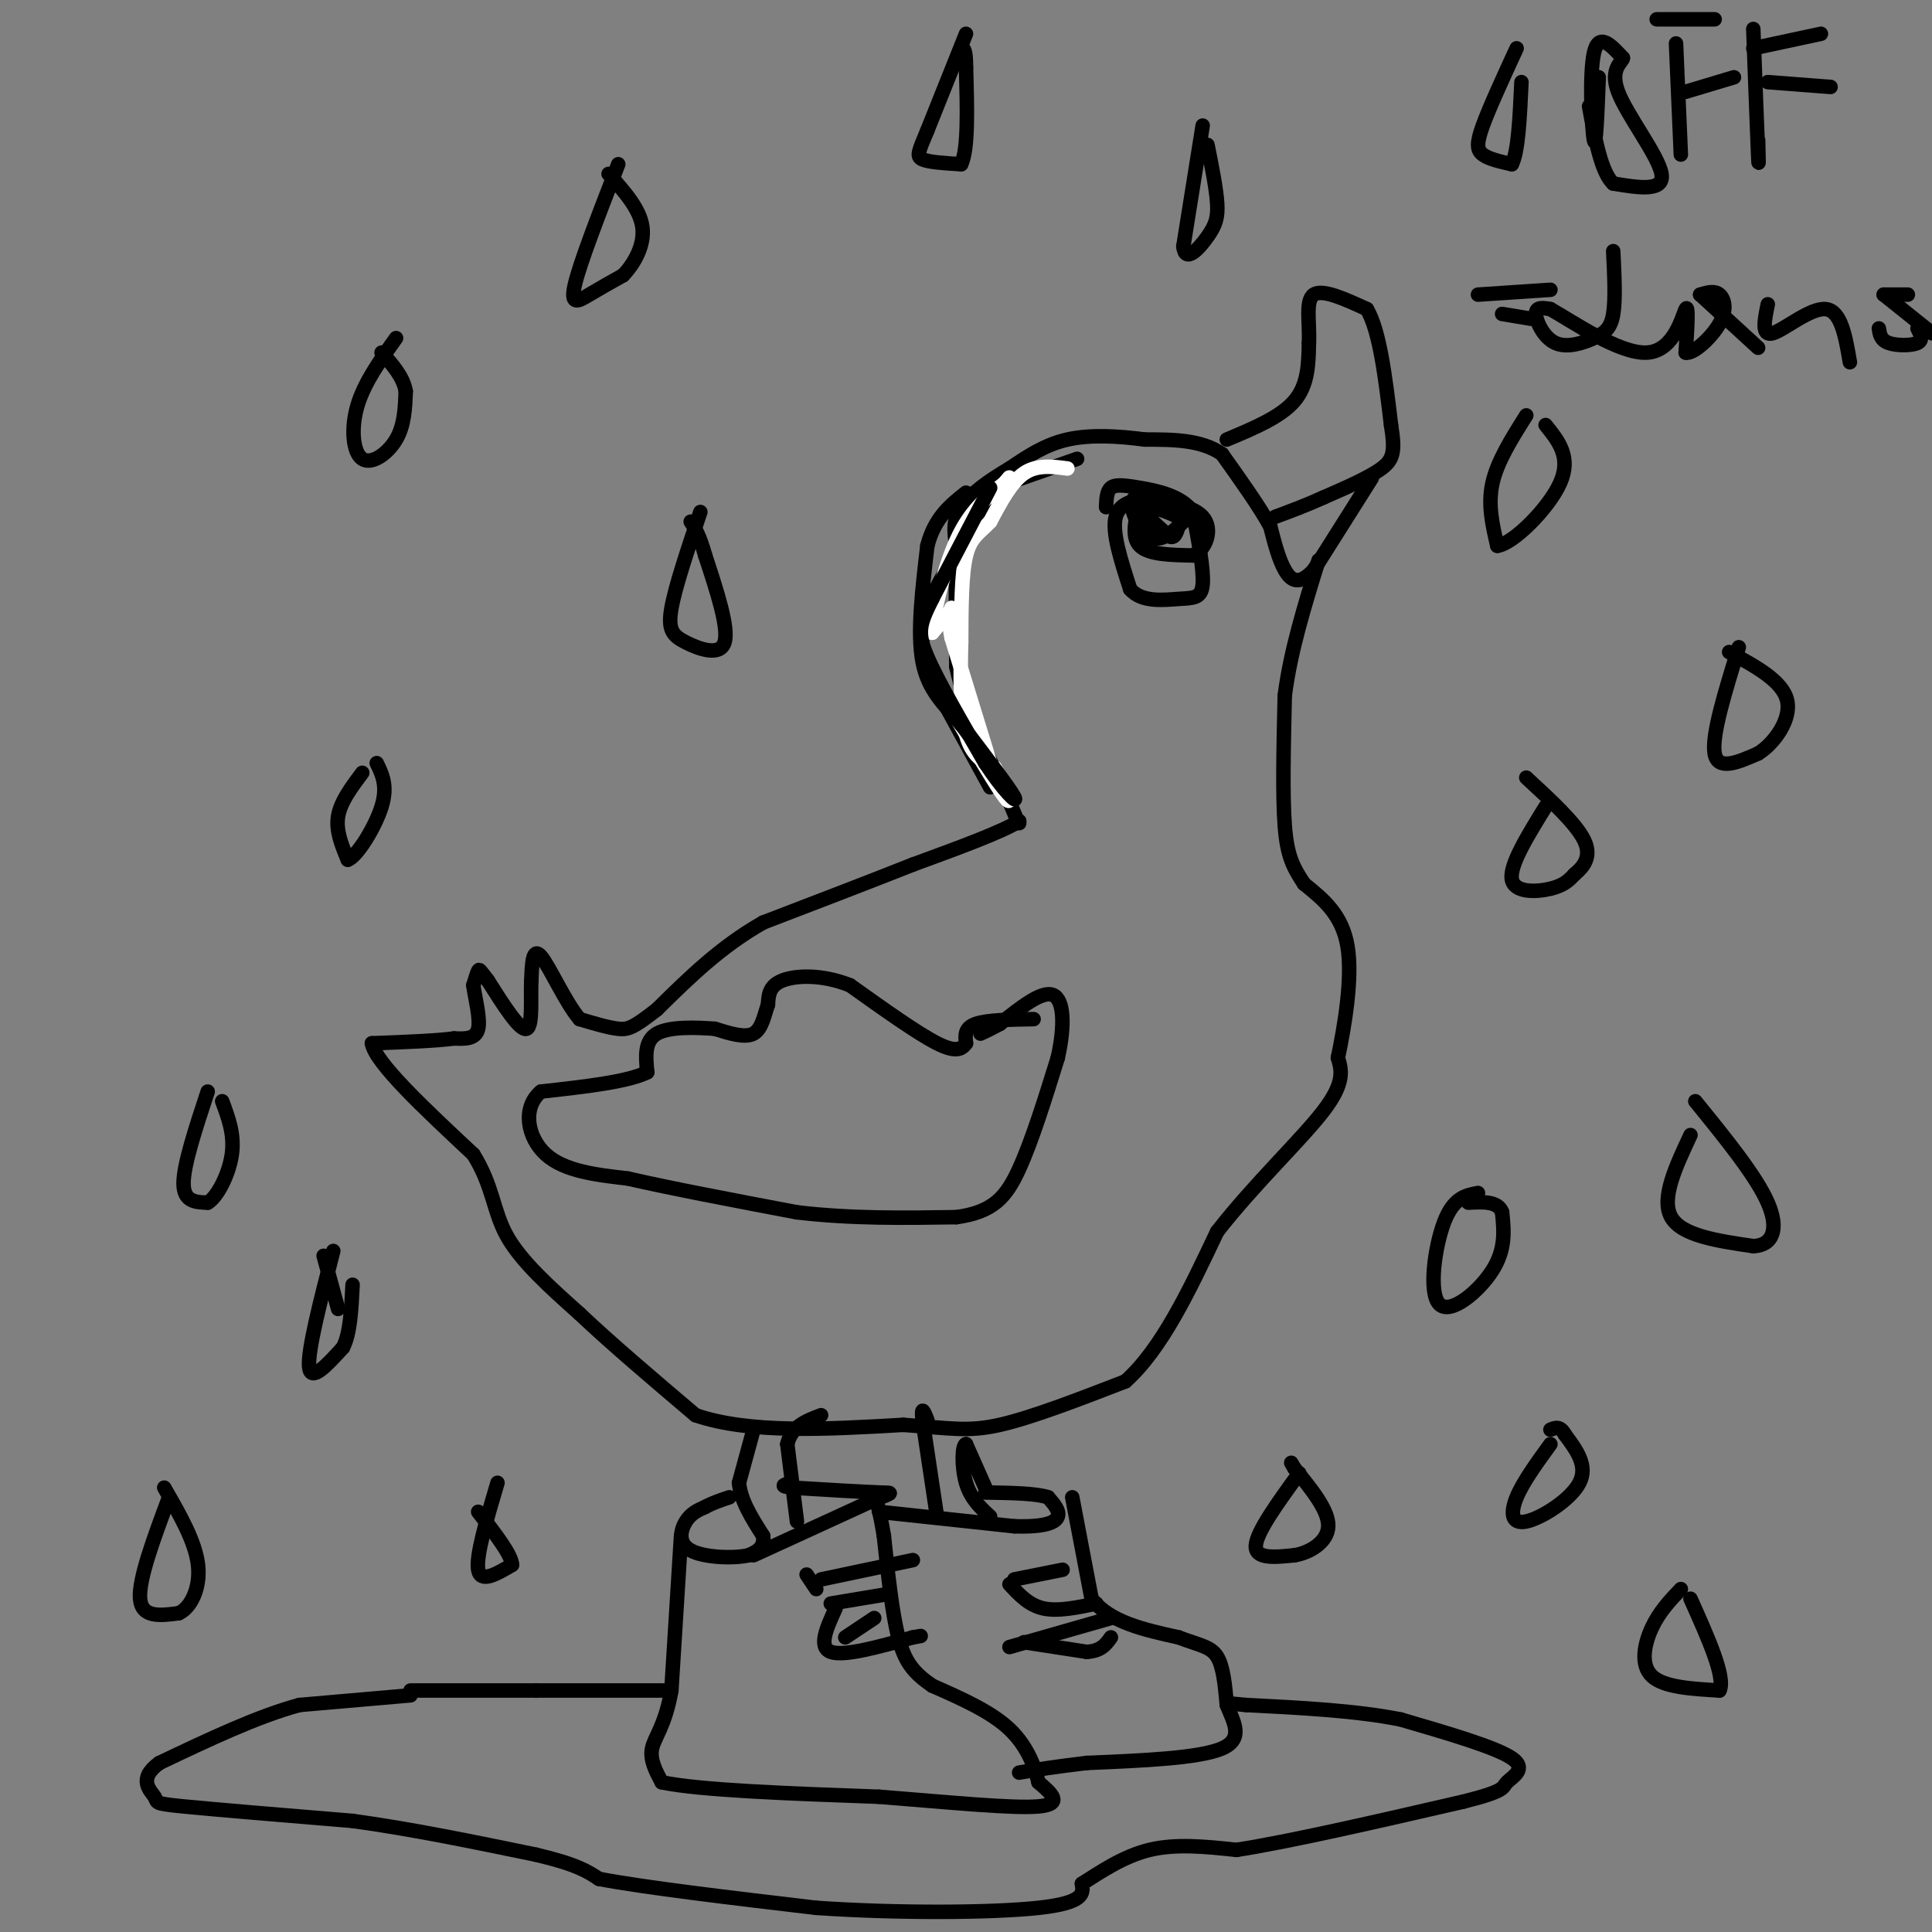 <svg viewBox='0 0 400 400' version='1.1' xmlns='http://www.w3.org/2000/svg' xmlns:xlink='http://www.w3.org/1999/xlink'><rect x="0" y="0" width="400" height="400" fill="#808080" stroke="none"/><g fill='none' stroke='#000000' stroke-width='3' stroke-linecap='round' stroke-linejoin='round'><path d='M200,7c0.000,0.000 -8.000,20.000 -8,20'/><path d='M192,27c-1.822,4.400 -2.378,5.400 -1,6c1.378,0.600 4.689,0.800 8,1'/><path d='M199,34c1.500,-3.167 1.250,-11.583 1,-20'/><path d='M200,14c0.000,-4.000 -0.500,-4.000 -1,-4'/><path d='M249,26c0.000,0.000 -4.000,25.000 -4,25'/><path d='M245,51c0.369,3.690 3.292,0.417 5,-2c1.708,-2.417 2.202,-3.976 2,-7c-0.202,-3.024 -1.101,-7.512 -2,-12'/><path d='M314,10c-2.822,6.133 -5.644,12.267 -7,16c-1.356,3.733 -1.244,5.067 0,6c1.244,0.933 3.622,1.467 6,2'/><path d='M313,34c1.333,-2.500 1.667,-9.750 2,-17'/><path d='M316,86c-3.000,4.750 -6.000,9.500 -7,14c-1.000,4.500 0.000,8.750 1,13'/><path d='M310,113c3.178,-0.333 10.622,-7.667 13,-13c2.378,-5.333 -0.311,-8.667 -3,-12'/><path d='M360,134c-2.833,9.167 -5.667,18.333 -5,22c0.667,3.667 4.833,1.833 9,0'/><path d='M364,156c3.267,-2.000 6.933,-7.000 6,-11c-0.933,-4.000 -6.467,-7.000 -12,-10'/><path d='M320,167c-3.733,6.044 -7.467,12.089 -7,15c0.467,2.911 5.133,2.689 8,2c2.867,-0.689 3.933,-1.844 5,-3'/><path d='M326,181c1.756,-1.444 3.644,-3.556 2,-7c-1.644,-3.444 -6.822,-8.222 -12,-13'/><path d='M350,235c-3.083,6.583 -6.167,13.167 -4,17c2.167,3.833 9.583,4.917 17,6'/><path d='M363,258c3.978,-0.133 5.422,-3.467 3,-9c-2.422,-5.533 -8.711,-13.267 -15,-21'/><path d='M306,247c-2.530,0.476 -5.060,0.952 -7,6c-1.940,5.048 -3.292,14.667 -1,17c2.292,2.333 8.226,-2.619 11,-7c2.774,-4.381 2.387,-8.190 2,-12'/><path d='M311,251c-0.833,-2.333 -3.917,-2.167 -7,-2'/><path d='M321,299c-2.839,3.905 -5.679,7.810 -7,11c-1.321,3.190 -1.125,5.667 2,5c3.125,-0.667 9.179,-4.476 11,-8c1.821,-3.524 -0.589,-6.762 -3,-10'/><path d='M324,297c-1.000,-1.833 -2.000,-1.417 -3,-1'/><path d='M348,329c-2.222,2.333 -4.444,4.667 -6,8c-1.556,3.333 -2.444,7.667 0,10c2.444,2.333 8.222,2.667 14,3'/><path d='M356,350c1.333,-2.667 -2.333,-10.833 -6,-19'/><path d='M269,305c-4.417,6.083 -8.833,12.167 -9,15c-0.167,2.833 3.917,2.417 8,2'/><path d='M268,322c3.111,-0.489 6.889,-2.711 7,-6c0.111,-3.289 -3.444,-7.644 -7,-12'/><path d='M268,304c-1.167,-2.000 -0.583,-1.000 0,0'/><path d='M103,307c-2.250,7.583 -4.500,15.167 -4,18c0.500,2.833 3.750,0.917 7,-1'/><path d='M106,324c0.000,-2.000 -3.500,-6.500 -7,-11'/><path d='M69,259c-2.667,10.333 -5.333,20.667 -5,24c0.333,3.333 3.667,-0.333 7,-4'/><path d='M71,279c1.500,-2.833 1.750,-7.917 2,-13'/><path d='M70,271c0.000,0.000 -3.000,-11.000 -3,-11'/><path d='M35,310c-3.167,8.500 -6.333,17.000 -6,21c0.333,4.000 4.167,3.500 8,3'/><path d='M37,334c2.444,-1.044 4.556,-5.156 4,-10c-0.556,-4.844 -3.778,-10.422 -7,-16'/><path d='M43,226c-2.500,7.583 -5.000,15.167 -5,19c0.000,3.833 2.500,3.917 5,4'/><path d='M43,249c1.978,-1.111 4.422,-5.889 5,-10c0.578,-4.111 -0.711,-7.556 -2,-11'/><path d='M75,160c-2.250,3.000 -4.500,6.000 -5,9c-0.500,3.000 0.750,6.000 2,9'/><path d='M72,178c1.911,-0.644 5.689,-6.756 7,-11c1.311,-4.244 0.156,-6.622 -1,-9'/><path d='M82,70c-3.298,4.613 -6.595,9.226 -8,14c-1.405,4.774 -0.917,9.708 1,11c1.917,1.292 5.262,-1.060 7,-4c1.738,-2.940 1.869,-6.470 2,-10'/><path d='M84,81c-0.500,-3.000 -2.750,-5.500 -5,-8'/><path d='M128,34c-3.978,10.244 -7.956,20.489 -9,25c-1.044,4.511 0.844,3.289 3,2c2.156,-1.289 4.578,-2.644 7,-4'/><path d='M129,57c2.289,-2.356 4.511,-6.244 4,-10c-0.511,-3.756 -3.756,-7.378 -7,-11'/><path d='M145,106c-2.613,7.768 -5.226,15.536 -6,20c-0.774,4.464 0.292,5.625 3,7c2.708,1.375 7.060,2.964 8,0c0.940,-2.964 -1.530,-10.482 -4,-18'/><path d='M146,115c-1.167,-4.167 -2.083,-5.583 -3,-7'/><path d='M254,91c5.583,-2.333 11.167,-4.667 14,-8c2.833,-3.333 2.917,-7.667 3,-12'/><path d='M271,71c0.200,-4.222 -0.800,-8.778 1,-10c1.800,-1.222 6.400,0.889 11,3'/><path d='M283,64c2.667,4.500 3.833,14.250 5,24'/><path d='M288,88c0.867,5.467 0.533,7.133 -2,9c-2.533,1.867 -7.267,3.933 -12,6'/><path d='M274,103c-3.667,1.667 -6.833,2.833 -10,4'/><path d='M284,99c0.000,0.000 -12.000,19.000 -12,19'/><path d='M272,118c-3.067,3.356 -4.733,2.244 -6,0c-1.267,-2.244 -2.133,-5.622 -3,-9'/><path d='M263,109c-2.167,-4.000 -6.083,-9.500 -10,-15'/><path d='M253,94c-4.333,-3.000 -10.167,-3.000 -16,-3'/><path d='M237,91c-5.511,-0.733 -11.289,-1.067 -16,0c-4.711,1.067 -8.356,3.533 -12,6'/><path d='M209,97c-4.044,2.356 -8.156,5.244 -10,8c-1.844,2.756 -1.422,5.378 -1,8'/><path d='M198,113c-0.167,5.500 -0.083,15.250 0,25'/><path d='M198,138c1.833,8.833 6.417,18.417 11,28'/><path d='M209,166c2.167,5.333 2.083,4.667 2,4'/><path d='M211,170c-3.333,2.167 -12.667,5.583 -22,9'/><path d='M189,179c-8.833,3.500 -19.917,7.750 -31,12'/><path d='M158,191c-8.833,5.000 -15.417,11.500 -22,18'/><path d='M136,209c-4.844,3.778 -5.956,4.222 -8,4c-2.044,-0.222 -5.022,-1.111 -8,-2'/><path d='M120,211c-2.933,-3.422 -6.267,-10.978 -8,-13c-1.733,-2.022 -1.867,1.489 -2,5'/><path d='M110,203c-0.178,3.444 0.378,9.556 -1,10c-1.378,0.444 -4.689,-4.778 -8,-10'/><path d='M101,203c-1.644,-2.133 -1.756,-2.467 -2,-2c-0.244,0.467 -0.622,1.733 -1,3'/><path d='M98,204c0.289,2.378 1.511,6.822 1,9c-0.511,2.178 -2.756,2.089 -5,2'/><path d='M94,215c-3.667,0.500 -10.333,0.750 -17,1'/><path d='M77,216c0.667,4.000 10.833,13.500 21,23'/><path d='M98,239c4.156,6.644 4.044,11.756 7,17c2.956,5.244 8.978,10.622 15,16'/><path d='M120,272c6.500,6.167 15.250,13.583 24,21'/><path d='M144,293c11.167,3.833 27.083,2.917 43,2'/><path d='M187,295c9.978,0.711 13.422,1.489 20,0c6.578,-1.489 16.289,-5.244 26,-9'/><path d='M233,286c7.500,-6.667 13.250,-18.833 19,-31'/><path d='M252,255c7.711,-9.889 17.489,-19.111 22,-25c4.511,-5.889 3.756,-8.444 3,-11'/><path d='M277,219c1.311,-6.244 3.089,-16.356 2,-23c-1.089,-6.644 -5.044,-9.822 -9,-13'/><path d='M270,183c-2.289,-3.489 -3.511,-5.711 -4,-12c-0.489,-6.289 -0.244,-16.644 0,-27'/><path d='M266,144c1.167,-9.167 4.083,-18.583 7,-28'/><path d='M239,103c-3.583,0.417 -7.167,0.833 -8,4c-0.833,3.167 1.083,9.083 3,15'/><path d='M234,122c2.405,2.774 6.917,2.208 10,2c3.083,-0.208 4.738,-0.060 5,-3c0.262,-2.940 -0.869,-8.970 -2,-15'/><path d='M247,106c-2.452,-3.405 -7.583,-4.417 -11,-5c-3.417,-0.583 -5.119,-0.738 -6,0c-0.881,0.738 -0.940,2.369 -1,4'/><path d='M236,104c-0.917,3.583 -1.833,7.167 0,9c1.833,1.833 6.417,1.917 11,2'/><path d='M247,115c2.778,-1.289 4.222,-5.511 2,-8c-2.222,-2.489 -8.111,-3.244 -14,-4'/><path d='M235,103c-1.822,1.289 0.622,6.511 3,8c2.378,1.489 4.689,-0.756 7,-3'/><path d='M245,108c-0.911,-1.400 -6.689,-3.400 -8,-3c-1.311,0.400 1.844,3.200 5,6'/><path d='M242,111c1.167,0.667 1.583,-0.667 2,-2'/><path d='M214,211c-4.833,0.083 -9.667,0.167 -12,1c-2.333,0.833 -2.167,2.417 -2,4'/><path d='M200,216c-0.844,1.156 -1.956,2.044 -6,0c-4.044,-2.044 -11.022,-7.022 -18,-12'/><path d='M176,204c-5.778,-2.311 -11.222,-2.089 -14,-1c-2.778,1.089 -2.889,3.044 -3,5'/><path d='M159,208c-0.778,2.156 -1.222,5.044 -3,6c-1.778,0.956 -4.889,-0.022 -8,-1'/><path d='M148,213c-3.822,-0.289 -9.378,-0.511 -12,1c-2.622,1.511 -2.311,4.756 -2,8'/><path d='M134,222c-4.000,2.000 -13.000,3.000 -22,4'/><path d='M112,226c-3.956,3.289 -2.844,9.511 1,13c3.844,3.489 10.422,4.244 17,5'/><path d='M130,244c8.667,2.000 21.833,4.500 35,7'/><path d='M165,251c11.333,1.333 22.167,1.167 33,1'/><path d='M198,252c7.667,-1.044 10.333,-4.156 13,-10c2.667,-5.844 5.333,-14.422 8,-23'/><path d='M219,219c1.511,-6.733 1.289,-12.067 -1,-13c-2.289,-0.933 -6.644,2.533 -11,6'/><path d='M207,212c-2.500,1.333 -3.250,1.667 -4,2'/><path d='M156,296c0.000,0.000 -3.000,11.000 -3,11'/><path d='M153,307c0.333,3.667 2.667,7.333 5,11'/><path d='M158,318c0.333,2.500 -1.333,3.250 -3,4'/><path d='M155,322c-3.071,0.714 -9.250,0.500 -12,-1c-2.750,-1.500 -2.071,-4.286 -1,-6c1.071,-1.714 2.536,-2.357 4,-3'/><path d='M146,312c1.500,-0.833 3.250,-1.417 5,-2'/><path d='M156,322c0.000,0.000 24.000,-11.000 24,-11'/><path d='M180,311c4.978,-2.111 5.422,-1.889 2,-2c-3.422,-0.111 -10.711,-0.556 -18,-1'/><path d='M164,308c-3.000,-0.333 -1.500,-0.667 0,-1'/><path d='M141,318c0.000,0.000 -2.000,32.000 -2,32'/><path d='M139,350c-1.289,7.333 -3.511,9.667 -4,12c-0.489,2.333 0.756,4.667 2,7'/><path d='M137,369c7.833,1.667 26.417,2.333 45,3'/><path d='M182,372c14.333,1.133 27.667,2.467 33,2c5.333,-0.467 2.667,-2.733 0,-5'/><path d='M215,369c-0.622,-2.822 -2.178,-7.378 -6,-11c-3.822,-3.622 -9.911,-6.311 -16,-9'/><path d='M193,349c-3.911,-2.689 -5.689,-4.911 -7,-10c-1.311,-5.089 -2.156,-13.044 -3,-21'/><path d='M183,318c-0.833,-5.000 -1.417,-7.000 -2,-9'/><path d='M170,327c0.000,0.000 19.000,-4.000 19,-4'/><path d='M172,332c0.000,0.000 12.000,-2.000 12,-2'/><path d='M167,326c0.000,0.000 2.000,3.000 2,3'/><path d='M173,333c-1.833,4.000 -3.667,8.000 -1,9c2.667,1.000 9.833,-1.000 17,-3'/><path d='M189,339c2.833,-0.500 1.417,-0.250 0,0'/><path d='M175,339c0.000,0.000 6.000,-4.000 6,-4'/><path d='M182,313c0.000,0.000 28.000,3.000 28,3'/><path d='M210,316c6.444,0.200 8.556,-0.800 9,-2c0.444,-1.200 -0.778,-2.600 -2,-4'/><path d='M217,310c-2.500,-0.833 -7.750,-0.917 -13,-1'/><path d='M204,308c0.000,0.000 -4.000,-9.000 -4,-9'/><path d='M200,299c-0.844,0.067 -0.956,4.733 0,8c0.956,3.267 2.978,5.133 5,7'/><path d='M194,314c0.000,0.000 -3.000,-20.000 -3,-20'/><path d='M191,294c-0.333,-3.333 0.333,-1.667 1,0'/><path d='M165,315c0.000,0.000 -2.000,-16.000 -2,-16'/><path d='M163,299c0.833,-3.667 3.917,-4.833 7,-6'/><path d='M222,310c0.000,0.000 4.000,21.000 4,21'/><path d='M226,331c3.667,4.833 10.833,6.417 18,8'/><path d='M244,339c4.489,1.689 6.711,1.911 8,4c1.289,2.089 1.644,6.044 2,10'/><path d='M254,353c1.333,3.422 3.667,6.978 -1,9c-4.667,2.022 -16.333,2.511 -28,3'/><path d='M225,365c-7.000,0.833 -10.500,1.417 -14,2'/><path d='M212,340c0.000,0.000 13.000,2.000 13,2'/><path d='M225,342c3.000,-0.167 4.000,-1.583 5,-3'/><path d='M209,341c0.000,0.000 21.000,-6.000 21,-6'/><path d='M209,328c2.000,2.167 4.000,4.333 7,5c3.000,0.667 7.000,-0.167 11,-1'/><path d='M210,327c0.000,0.000 10.000,-2.000 10,-2'/><path d='M138,350c0.000,0.000 -27.000,0.000 -27,0'/><path d='M111,350c-8.833,0.000 -17.417,0.000 -26,0'/><path d='M85,351c0.000,0.000 -23.000,2.000 -23,2'/><path d='M62,353c-8.667,2.333 -18.833,7.167 -29,12'/><path d='M33,365c-4.655,3.357 -1.792,5.750 -1,7c0.792,1.250 -0.488,1.357 6,2c6.488,0.643 20.744,1.821 35,3'/><path d='M73,377c12.167,1.667 25.083,4.333 38,7'/><path d='M111,384c8.500,2.000 10.750,3.500 13,5'/><path d='M124,389c9.667,1.833 27.333,3.917 45,6'/><path d='M169,395c16.822,1.156 36.378,1.044 46,0c9.622,-1.044 9.311,-3.022 9,-5'/><path d='M224,390c3.711,-2.333 8.489,-5.667 14,-7c5.511,-1.333 11.756,-0.667 18,0'/><path d='M256,383c10.833,-1.667 28.917,-5.833 47,-10'/><path d='M303,373c8.976,-2.250 7.917,-2.875 9,-4c1.083,-1.125 4.310,-2.750 1,-5c-3.310,-2.250 -13.155,-5.125 -23,-8'/><path d='M290,356c-9.167,-1.833 -20.583,-2.417 -32,-3'/><path d='M258,353c-5.333,-0.500 -2.667,-0.250 0,0'/><path d='M331,16c-0.289,7.511 -0.578,15.022 -1,13c-0.422,-2.022 -0.978,-13.578 0,-18c0.978,-4.422 3.489,-1.711 6,1'/><path d='M336,12c0.048,0.750 -2.833,2.125 -1,7c1.833,4.875 8.381,13.250 9,17c0.619,3.750 -4.690,2.875 -10,2'/><path d='M334,38c-2.500,-2.333 -3.750,-9.167 -5,-16'/><path d='M347,9c0.000,0.000 1.000,23.000 1,23'/><path d='M343,4c0.000,0.000 12.000,0.000 12,0'/><path d='M349,19c0.000,0.000 10.000,-3.000 10,-3'/><path d='M363,6c0.417,11.083 0.833,22.167 1,26c0.167,3.833 0.083,0.417 0,-3'/><path d='M363,10c0.000,0.000 14.000,-3.000 14,-3'/><path d='M366,17c0.000,0.000 13.000,1.000 13,1'/><path d='M306,61c0.000,0.000 15.000,-1.000 15,-1'/><path d='M311,65c0.000,0.000 6.000,1.000 6,1'/><path d='M334,52c0.247,5.005 0.494,10.010 0,13c-0.494,2.990 -1.730,3.967 -4,5c-2.270,1.033 -5.573,2.124 -8,1c-2.427,-1.124 -3.979,-4.464 -4,-6c-0.021,-1.536 1.490,-1.268 3,-1'/><path d='M321,64c4.512,2.524 14.292,9.333 20,9c5.708,-0.333 7.345,-7.810 8,-9c0.655,-1.190 0.327,3.905 0,9'/><path d='M349,73c1.536,0.393 5.375,-3.125 7,-6c1.625,-2.875 1.036,-5.107 0,-6c-1.036,-0.893 -2.518,-0.446 -4,0'/><path d='M352,61c0.000,0.000 12.000,11.000 12,11'/><path d='M366,63c-0.689,3.333 -1.378,6.667 1,6c2.378,-0.667 7.822,-5.333 11,-5c3.178,0.333 4.089,5.667 5,11'/><path d='M389,68c0.178,1.200 0.356,2.400 2,3c1.644,0.600 4.756,0.600 6,0c1.244,-0.600 0.622,-1.800 0,-3'/><path d='M395,61c0.000,0.000 -5.000,0.000 -5,0'/><path d='M390,61c0.000,0.000 10.000,8.000 10,8'/><path d='M205,163c0.000,0.000 -12.000,-22.000 -12,-22'/><path d='M193,141c-2.489,-6.044 -2.711,-10.156 -1,-15c1.711,-4.844 5.356,-10.422 9,-16'/><path d='M201,110c2.500,-4.000 4.250,-6.000 6,-8'/><path d='M203,102c0.000,0.000 20.000,-7.000 20,-7'/></g>
<g fill='none' stroke='#FFFFFF' stroke-width='3' stroke-linecap='round' stroke-linejoin='round'><path d='M221,97c-3.167,-0.417 -6.333,-0.833 -9,1c-2.667,1.833 -4.833,5.917 -7,10'/><path d='M205,108c-2.156,2.311 -4.044,3.089 -5,7c-0.956,3.911 -0.978,10.956 -1,18'/><path d='M199,133c-0.200,6.711 -0.200,14.489 1,19c1.200,4.511 3.600,5.756 6,7'/><path d='M206,159c2.044,3.533 4.156,8.867 2,6c-2.156,-2.867 -8.578,-13.933 -15,-25'/><path d='M193,140c-0.833,-1.667 4.583,6.667 10,15'/><path d='M203,155c2.356,4.156 3.244,7.044 2,3c-1.244,-4.044 -4.622,-15.022 -8,-26'/><path d='M197,132c-1.067,-5.600 0.267,-6.600 0,-6c-0.267,0.600 -2.133,2.800 -4,5'/><path d='M193,131c0.044,-2.911 2.156,-12.689 5,-19c2.844,-6.311 6.422,-9.156 10,-12'/><path d='M208,100c1.667,-2.000 0.833,-1.000 0,0'/></g>
<g fill='none' stroke='#000000' stroke-width='3' stroke-linecap='round' stroke-linejoin='round'><path d='M205,101c0.000,0.000 -12.000,23.000 -12,23'/><path d='M193,124c-2.622,5.267 -3.178,6.933 -1,12c2.178,5.067 7.089,13.533 12,22'/><path d='M204,158c3.689,5.644 6.911,8.756 6,7c-0.911,-1.756 -5.956,-8.378 -11,-15'/><path d='M199,150c-3.533,-4.156 -6.867,-7.044 -8,-13c-1.133,-5.956 -0.067,-14.978 1,-24'/><path d='M192,113c1.500,-5.833 4.750,-8.417 8,-11'/></g>
</svg>